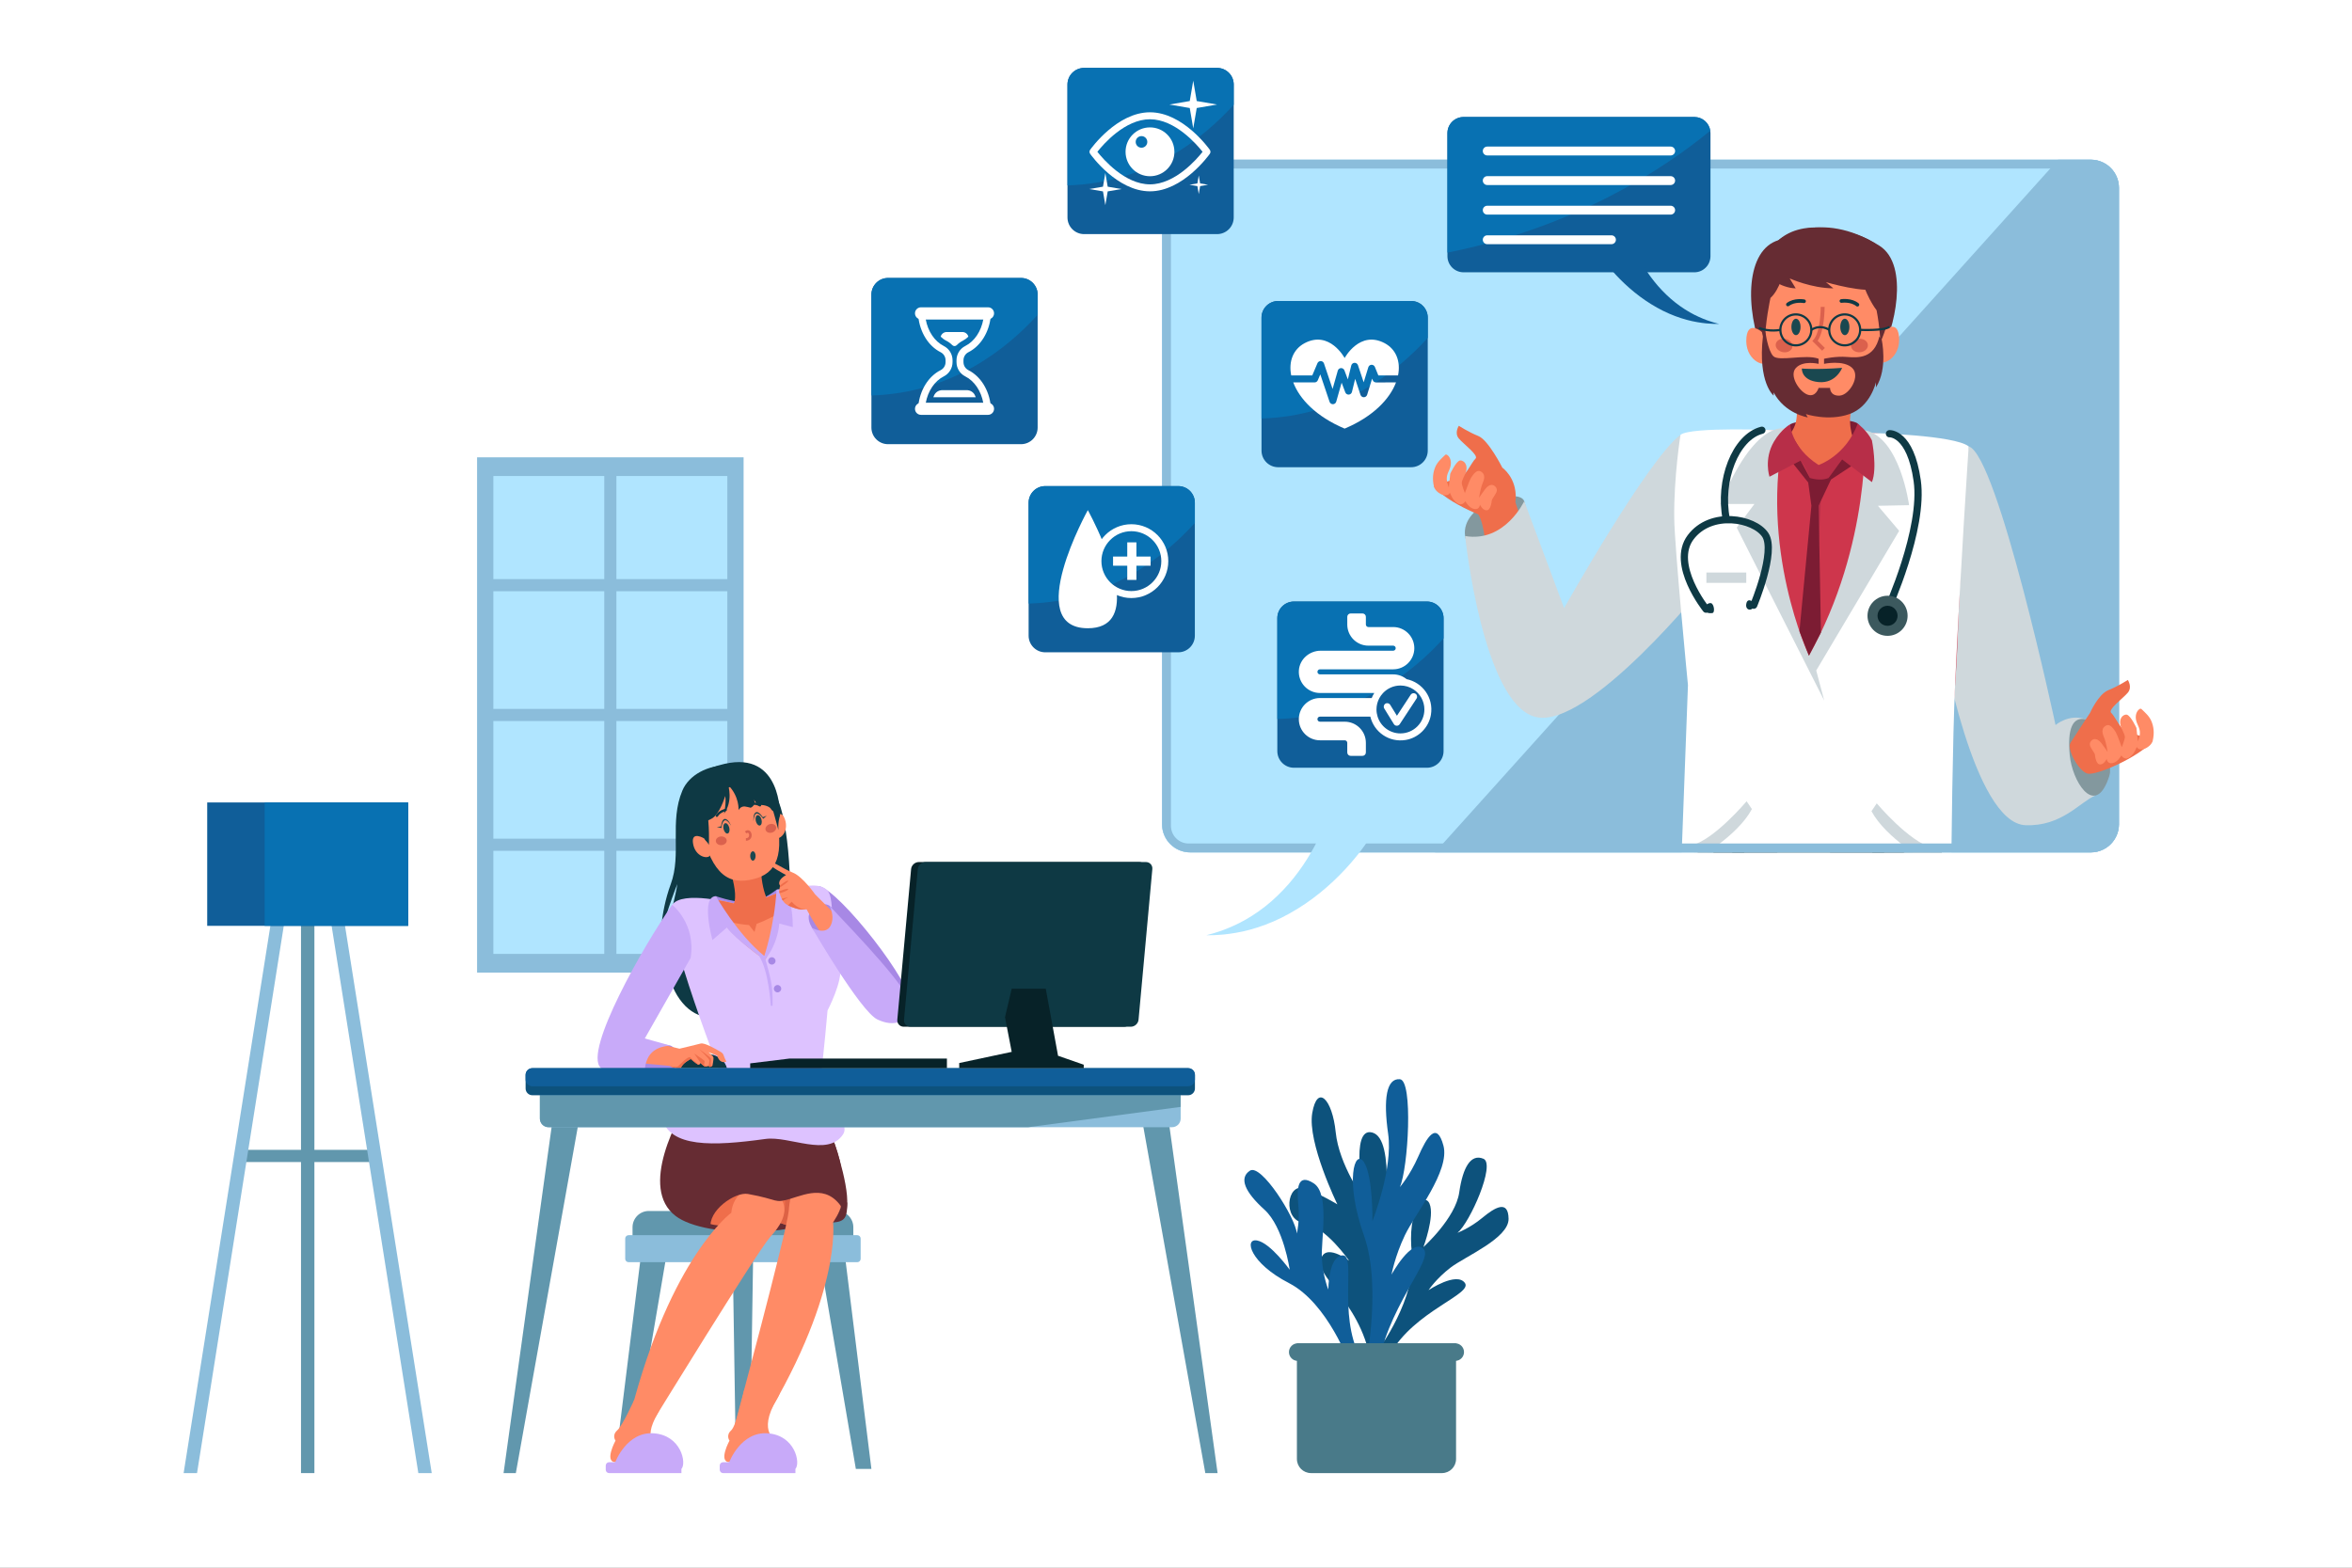 <svg xmlns="http://www.w3.org/2000/svg" xmlns:xlink="http://www.w3.org/1999/xlink" x="0px" y="0px" viewBox="0 0 750 500" style="enable-background:new 0 0 750 500;" xml:space="preserve"><rect x="0" y="0" width="750" height="500" fill="#808080" stroke="none"/><g id="BACKGROUND">	<g>		<rect y="-0.004" style="fill:#FFFFFF;" width="750" height="500"></rect>	</g></g><g id="OBJECTS">	<g>		<g>			<rect x="152.129" y="145.859" style="fill:#8BBDDB;" width="84.987" height="164.344"></rect>			<rect x="157.319" y="151.825" style="fill:#B0E5FF;" width="74.609" height="152.41"></rect>			<rect x="192.688" y="148.295" style="fill:#8BBDDB;" width="3.87" height="159.472"></rect>			<rect x="152.692" y="226.096" style="fill:#8BBDDB;" width="83.863" height="3.87"></rect>			<g>				<rect x="152.692" y="184.703" style="fill:#8BBDDB;" width="83.863" height="3.87"></rect>				<rect x="152.692" y="267.488" style="fill:#8BBDDB;" width="83.863" height="3.87"></rect>			</g>		</g>		<g>			<g>				<path style="fill:#0D527C;" d="M439.511,430.569c0,0,12.361-16.71,10.731-30.64c-1.63-13.93,3.891-19.999,5.608-16.014     c1.717,3.985-1.947,13.818-1.947,13.818s10.228-9.181,11.412-17.412c1.185-8.231,3.777-12.401,7.725-10.744     c3.948,1.657-4.3,20.36-8.27,23.613c0,0,3.908-1.461,7.896-4.768c3.988-3.307,8.295-5.908,8.387,0.296     c0.091,6.204-13.822,11.993-18.459,15.536c-4.637,3.543-7.058,7.224-7.058,7.224s8.872-5.938,11.568-2.324     c2.696,3.614-16.153,8.952-23.812,22.738L439.511,430.569z"></path>				<path style="fill:#0D527C;" d="M442.011,437.885c0,0-1.131-16.318-0.864-32.6c0.267-16.282,3.939-41.923-3.506-44.06     c-7.445-2.137-2.638,21.35-2.638,21.35s-8.013-10.941-9.081-21.488c-1.068-10.546-5.876-15.496-7.479-6.077     c-1.603,9.419,8.013,29.106,8.013,29.106s-5.342-3.316-10.684-5.091c-5.342-1.775-6.945,9.982,0,11.048     c6.945,1.066,14.423,12.025,14.423,12.025s-8.013-6.135-9.081,0c-1.068,6.135,14.356,14.15,16.527,35.784L442.011,437.885z"></path>				<path style="fill:#105E99;" d="M434.908,438.581c0,0,6.143-27.299,0-44.633c-6.143-17.334-2.938-27.718,0-23.327     c2.938,4.391,2.73,18.814,2.73,18.814s6.618-16.56,5.016-27.778c-1.603-11.218-0.534-17.807,3.739-17.45     c4.274,0.356,2.671,28.372,0,34.396c0,0,3.205-3.671,5.876-9.774c2.671-6.103,5.876-11.435,8.013-3.427     c2.137,8.008-9.081,21.842-12.286,28.547c-3.205,6.705-4.274,12.581-4.274,12.581s6.41-11.736,10.15-8.272     c3.739,3.464-12.286,18.956-14.957,40.324H434.908z"></path>				<path style="fill:#105E99;" d="M430.47,435.239c0,0-6.968-19.582-19.437-26.003c-12.469-6.421-14.424-14.39-10.159-13.591     c4.265,0.799,10.38,9.327,10.38,9.327s-1.911-13.61-8.08-19.187c-6.169-5.576-8.182-10.054-4.604-12.406     c3.578-2.351,14.495,14.931,14.979,20.04c0,0,0.968-4.058,0.45-9.213c-0.518-5.155-0.273-10.18,4.926-6.794     c5.199,3.386,2.238,18.163,2.591,23.988c0.353,5.825,2.056,9.888,2.056,9.888s0.023-10.675,4.527-10.896     c4.504-0.221-1.586,18.4,5.58,32.448L430.47,435.239z"></path>			</g>			<path style="fill:#497A89;" d="M464.303,428.432h-50.748v36.9c0,2.485,2.015,4.5,4.5,4.5h41.748c2.485,0,4.5-2.015,4.5-4.5    V428.432z"></path>			<path style="fill:#497A89;" d="M464.035,434.042h-50.213c-1.549,0-2.805-1.256-2.805-2.805l0,0c0-1.549,1.256-2.805,2.805-2.805    h50.213c1.549,0,2.805,1.256,2.805,2.805l0,0C466.84,432.786,465.584,434.042,464.035,434.042z"></path>		</g>		<g>			<g>				<polygon style="fill:#6197AD;" points="239.108,468.512 234.699,468.512 233.63,399.575 240.177,399.575     "></polygon>				<g>					<polygon style="fill:#6197AD;" points="195.938,468.508 200.897,468.508 212.657,399.575 204.49,399.575      "></polygon>					<polygon style="fill:#6197AD;" points="277.87,468.508 272.91,468.508 261.15,399.575 269.317,399.575      "></polygon>				</g>				<path style="fill:#6197AD;" d="M272.107,401.444h-70.406v-10.026c0-2.864,2.321-5.185,5.185-5.185h60.036     c2.864,0,5.185,2.321,5.185,5.185V401.444z"></path>				<path style="fill:#8BBDDB;" d="M273.369,402.567h-72.931c-0.593,0-1.074-0.481-1.074-1.074v-6.471     c0-0.593,0.481-1.074,1.074-1.074h72.931c0.593,0,1.074,0.481,1.074,1.074v6.471     C274.443,402.086,273.962,402.567,273.369,402.567z"></path>			</g>			<g>				<path style="fill:#0E3944;" d="M248.387,255.935c3.294,8.245,5.369,34.677,1.36,49.364s-22.352,26.262-32.152,14.51     c-9.8-11.752-2.349-31.514-1.623-37.837c0,0-5.447,13.624-5.477,19.231c0,0-0.116-9.703,3.4-19.231     c3.515-9.528-0.504-19.842,3.7-29.828C221.799,242.16,241.791,239.426,248.387,255.935z"></path>				<path style="fill:#A788E5;" d="M261.129,282.616c6.548,1.316,30.379,31.653,29.311,38.063     c-1.068,6.41-14.033-0.555-21.136-8.568C262.201,304.098,261.129,282.616,261.129,282.616z"></path>				<path style="fill:#A788E5;" d="M213.896,333.525c1.753,0.612,3.299,4.85,0.673,8.055c-2.626,3.205-7.879,2.626-7.879,2.626     s-10.417-1.068-8.992-6.188C199.121,332.9,211.353,332.637,213.896,333.525z"></path>				<path style="fill:#662C33;" d="M262.656,356.505c6.152,13.003,8.406,22.859,2.316,29.799     c-7.004,7.983-39.681,9.027-49.537,1.519c-11.687-8.903,0.327-31.169,5.749-39.492L262.656,356.505z"></path>				<path style="fill:#A788E5;" d="M228.304,285.825c0,0,4.734,1.744,9.445,1.983c4.711,0.238,9.881-4.054,9.881-4.054     s2.225,3.32,1.636,5.314c-0.589,1.994-18.3,5.464-20.79,3.12C225.985,289.843,228.304,285.825,228.304,285.825z"></path>				<path style="fill:#DDC2FF;" d="M261.911,342.034c0,0-13.079,10.249-30.66,4.395c0,0-20.642-52.606-16.903-57.855     c1.643-2.299,6.336-2.485,11.102-1.968c0.572,0.065,1.143,0.131,1.707,0.219c5.542,0.789,10.717,2.303,10.717,2.303     s5.404-2.723,11.385-4.69c1.637-0.537,3.314-1.027,4.936-1.378c4.799-1.066,9.075-1.005,10.284,2.011     c1.25,3.095,0.209,6.778,3.415,23.332c0.88,4.547-4.007,13.879-4.007,13.879C262.943,333.12,261.911,342.034,261.911,342.034z"></path>				<path style="fill:#FF8B66;" d="M248.677,291.062c-1.776,5.441-2.94,13.074-4.768,15.077c0,0-9.709-6.434-14.428-13.407     c-1.163-1.705-2.166-3.489-2.866-5.274c0,0,0.146-0.249,0.542-0.633c5.542,0.789,10.717,2.303,10.717,2.303     s5.404-2.723,11.385-4.69c0.076,0.075,0.129,0.143,0.184,0.221C250.086,285.621,249.649,288.107,248.677,291.062z"></path>				<path style="fill:#EF6E4B;" d="M248.677,291.062c-3.749,2.302-7.421,3.609-7.421,3.609l-0.662,2.573l-1.758-2.21     c-4.142-0.318-7.158-1.195-9.355-2.302c-1.163-1.705-2.166-3.489-2.866-5.274c0,0,0.146-0.249,0.542-0.633     c5.542,0.789,10.717,2.303,10.717,2.303s5.404-2.723,11.385-4.69c0.076,0.075,0.129,0.143,0.184,0.221     C250.086,285.621,249.649,288.107,248.677,291.062z"></path>				<path style="fill:#DDC2FF;" d="M229.635,339.539c-0.729,5.707-20.205,10.832-18.632,16.925     c2.494,9.66,16.376,9.108,33.083,6.796c7.594-1.051,19.853,5.888,24.718-1.425c2.613-3.927-5.839-9.964-6.602-17.675     C261.438,336.448,231.21,327.202,229.635,339.539z"></path>				<path style="fill:#EF6E4B;" d="M230.718,271.837c0,0,5.999,13.88,2.715,17.262c0,0,4.761,4.422,11.521-1.527     c0,0-3.807-6.896-1.543-17.371C244.926,263.186,230.718,271.837,230.718,271.837z"></path>				<path style="fill:#C8AAF9;" d="M228.304,285.825c0,0,6.775,12.092,15.415,19.079c0,0,3.21-9.487,3.911-21.15     c0,0,5.014-2.318,5.192,11.927l-4.328-1.113c0,0-0.237,6.144-4.591,11.569c0,0-9.382-6.485-12.116-10.308l-4.604,3.997     C227.184,299.824,223.312,285.845,228.304,285.825z"></path>				<g>					<path style="fill:#FF8B66;" d="M246.442,261.57c0,0,2.491-4.083,3.83-0.344c1.55,4.332-2.052,7.105-3.185,5.883      C245.953,265.887,246.442,261.57,246.442,261.57z"></path>					<path style="fill:#FF8B66;" d="M240.257,280.392c7.299-1.776,10.259-7.546,6.78-21.845c-1.794-7.376-6.648-10.988-14.823-8.999      c-8.176,1.989-10.519,7.351-8.724,14.727C227.228,279.64,232.717,282.226,240.257,280.392z"></path>					<path style="fill:#DB614D;" d="M228.266,268.276c0.05,0.765,0.867,1.334,1.823,1.271c0.956-0.063,1.691-0.734,1.64-1.499      c-0.051-0.765-0.867-1.334-1.823-1.27C228.95,266.84,228.216,267.511,228.266,268.276z"></path>					<path style="fill:#DB614D;" d="M244.142,264.722c0.229,0.731,1.156,1.092,2.071,0.805c0.915-0.287,1.471-1.112,1.241-1.843      c-0.229-0.732-1.157-1.092-2.071-0.805C244.468,263.165,243.913,263.99,244.142,264.722z"></path>					<g>						<path style="fill:#0E3944;" d="M228.492,260.552c0.162,0.046,0.34-0.022,0.427-0.174c0.752-1.305,2.544-1.695,2.561-1.698       c0.203-0.043,0.333-0.242,0.291-0.445c-0.042-0.203-0.24-0.333-0.445-0.29c-0.087,0.018-2.139,0.466-3.058,2.059       c-0.103,0.179-0.042,0.409,0.138,0.512C228.433,260.532,228.463,260.544,228.492,260.552z"></path>					</g>					<g>						<path style="fill:#0E3944;" d="M238.877,256.83c0.064,0.018,0.132,0.019,0.201,0.001c0.018-0.005,1.79-0.48,3.056,0.333       c0.175,0.113,0.407,0.062,0.519-0.113c0.111-0.174,0.061-0.406-0.114-0.519c-1.548-0.996-3.576-0.448-3.661-0.424       c-0.2,0.055-0.316,0.261-0.261,0.462C238.653,256.7,238.754,256.796,238.877,256.83z"></path>					</g>					<g>						<path style="fill:#1A4850;" d="M230.727,264.424c0.221,0.906,0.808,1.542,1.311,1.419c0.504-0.123,0.733-0.956,0.513-1.863       c-0.221-0.907-0.808-1.542-1.311-1.419C230.737,262.684,230.507,263.518,230.727,264.424z"></path>						<path style="fill:#1A4850;" d="M241.013,261.87c0.221,0.906,0.807,1.542,1.311,1.419c0.504-0.122,0.733-0.956,0.513-1.863       c-0.22-0.907-0.808-1.542-1.311-1.419C241.022,260.129,240.793,260.963,241.013,261.87z"></path>					</g>					<g>						<path style="fill:#1A4850;" d="M233.127,263.363c0,0-1.208-2.071-2.046-1.698c-0.838,0.374-1.038,2.448-1.038,2.448       l-1.463-0.371l1.337-0.146c0,0,0.19-2.159,1.056-2.374C232.207,260.917,233.127,263.363,233.127,263.363z"></path>						<path style="fill:#1A4850;" d="M240.281,261.912c0,0,0.122-2.394,1.038-2.447c0.916-0.053,2.046,1.697,2.046,1.697       l1.129-1.002l-1.255,0.485c0,0-1.16-1.83-2.028-1.623C239.975,259.317,240.281,261.912,240.281,261.912z"></path>					</g>					<path style="fill:#0E3944;" d="M226.048,269.465c0,0,0.292-6.561-0.703-11.337c0,0-0.02-4.417,7.238-7.047      c7.356-2.665,11.922,0.605,11.922,0.605s2.289,7.564,3.707,13.027c0,0-0.219-2.473,0.514-4.563c0,0,0.614-20.725-17.673-16.526      c-22.195,5.096-9.922,23.591-9.922,23.591S224.722,266.715,226.048,269.465z"></path>					<g>						<path style="fill:#DB614D;" d="M238.427,268.079c-0.175,0.049-0.364,0.077-0.566,0.083l-0.021-0.81       c0.69-0.018,0.929-0.383,1.007-0.686c0.111-0.429-0.052-0.894-0.272-1.024c-0.129-0.076-0.296-0.017-0.499,0.175l-0.556-0.589       c0.677-0.639,1.251-0.411,1.468-0.282c0.556,0.329,0.838,1.175,0.644,1.925C239.472,267.479,239.037,267.907,238.427,268.079z       "></path>					</g>					<path style="fill:#0E3944;" d="M247.937,259.253c0,0-0.31,0.011-0.812-0.043l0.021-0.203c0,0-0.887-0.235-1.346-1.068      c-0.406-0.737-2.692-1.549-3.964-1.004c-0.534-0.534-1.026-1.175-1.421-1.966c0.224,0.502,0.598,1.816-1.015,2.66      c-0.609-0.128-1.25-0.342-1.88-0.406c-1.4-0.139-2.019,1.154-2.019,1.154s0.374-4.274-3.333-8.024      c0.096,0.31,1.613,5.139-1.282,9.167c0.064-0.331,0.759-3.665,0.363-5.652c0,0-1.774,6.09-4.498,7.329      c-2.724,1.229-6.485,3.814-6.485,3.814s-1.303-13.013,10.919-16.913C243.408,244.2,248.098,250.183,247.937,259.253z"></path>					<path style="fill:#FF8B66;" d="M224.531,267.405c0,0-4.088-2.482-3.56,1.454c0.613,4.56,5.087,5.369,5.532,3.763      C226.949,271.015,224.531,267.405,224.531,267.405z"></path>					<path style="fill:#1A4850;" d="M240.948,273.003c0,0.824-0.387,1.492-0.864,1.492s-0.864-0.668-0.864-1.492      c0-0.824,0.387-1.492,0.864-1.492S240.948,272.179,240.948,273.003z"></path>				</g>				<path style="fill:#EF6E4B;" d="M267.441,387.053c-1.966,5.043-7.34,5.534-12.415,4.669c-2.414-0.417-4.765-1.143-6.645-1.816     c-2.457-0.898-4.124-1.72-4.124-1.72s-7.521,3.333-13.291,2.853c-3.868-0.321-9.851-0.716-12.885-8.729     c-3.024-8.013,10.513-23.91,26.005-13.462c0,0,9.081-5.053,15.31-2.564C265.625,368.783,271.554,376.476,267.441,387.053z"></path>				<path style="fill:#FF8B66;" d="M202.237,446.456c0,0-3.651,8.151-5.431,9.754c-1.781,1.603-0.534,3.26-0.534,3.26     s-3.65,6.712-0.089,6.89c3.561,0.178,20.121,0,20.121,0l-6.499-6.143c0,0-5.198-0.343-0.151-9.297     C214.702,441.965,202.237,446.456,202.237,446.456z"></path>				<path style="fill:#C8AAF9;" d="M196.183,466.359c0,0,3.681-9.884,12.347-9.216c8.665,0.668,10.463,9.506,8.763,11.364v1.324     h-23.068c-0.59,0-1.068-0.478-1.068-1.068v-1.335c0-0.59,0.478-1.068,1.068-1.068H196.183z"></path>				<path style="fill:#FF8B66;" d="M237.365,443.022c0,0-2.43,11.585-4.211,13.187c-1.781,1.603-0.534,3.26-0.534,3.26     s-3.65,6.712-0.089,6.89c3.561,0.178,20.121,0,20.121,0l-4.831-6.767c0,0-6.581-2.449-0.11-13.327     C252.967,437.432,237.365,443.022,237.365,443.022z"></path>				<path style="fill:#C8AAF9;" d="M232.531,466.359c0,0,3.681-9.884,12.347-9.216c8.665,0.668,10.463,9.506,8.763,11.364v1.324     h-23.068c-0.59,0-1.068-0.478-1.068-1.068v-1.335c0-0.59,0.478-1.068,1.068-1.068H232.531z"></path>				<path style="fill:#DD6245;" d="M257.793,376.967l-2.767,14.755c-2.414-0.417-4.765-1.143-6.645-1.816     c0.94-1.304,1.549-2.543,1.741-3.675c1.581-9.434-6.036-17.383-6.036-17.383C250.667,368.377,257.793,376.967,257.793,376.967z"></path>				<path style="fill:#FF8B66;" d="M239.38,378.908c4.098-1.173,9.729,1.107,10.617,5.638c0.866,4.418-3.155,8.546-4.42,10     c-4.511,5.182-37.648,59.179-37.648,59.179l-6.823-3.017c12.835-49.961,32.101-63.92,32.101-63.92     S233.432,380.611,239.38,378.908z"></path>				<path style="fill:#FF8B66;" d="M267.127,380.008c-1.963-3.784-7.487-6.31-11.39-3.843c-3.805,2.405-4.043,8.163-4.231,10.081     c-0.667,6.838-17.144,68.012-17.144,68.012l6.879,2.886c27.49-43.648,24.4-67.237,24.4-67.237S269.977,385.5,267.127,380.008z"></path>				<path style="fill:#0E3944;" d="M231.788,340.685c0,0-0.721-4.669-7.656-4.669s-7.029,4.669-7.029,4.669H231.788z"></path>				<path style="fill:#FF8B66;" d="M231.618,338.569c0,0-0.652,0.438-1.603,0c-0.962-0.438-1.325-1.902-1.325-1.902l-2.767-1.09     c0.16,0.128,1.517,1.186,1.592,1.741c0.075,0.588-0.331,2.564-0.331,2.564s-0.983,0.876-1.207,0c0,0-0.011,0-0.021,0.011     c-0.128,0.085-0.919,0.598-1.656-0.011c-0.577-0.47-0.78-0.716-0.855-0.812c-0.021-0.043-0.032-0.064-0.032-0.064     s-0.182,0.502-0.556,0.566c-0.096,0.021-0.203,0.011-0.321-0.053c-0.588-0.299-2.265-1.763-2.265-1.763     s-2.671,1.282-3.173,2.927c0,0-2.03,0.182-3.568-0.727l-9.957-0.951l6.154-6.175l6.955,1.635c0,0,5.491-1.293,6.731-1.635     c1.25-0.342,4.541,1.613,6.079,2.468C231.03,336.155,230.443,336.368,231.618,338.569z"></path>				<path style="fill:#C8AAF9;" d="M214.348,288.574c0,0,7.654,6.031,5.877,16.946l-14.606,25.687l8.275,2.317     c0,0-5.426-0.18-7.385,4.093c-1.959,4.274,0.178,6.588,0.178,6.588s-11.751-0.508-15.135-3.65     C185.944,335.348,205.442,301.204,214.348,288.574z"></path>				<path style="fill:#EF6E4B;" d="M219.951,337.127c0,0,1.912,1.763,2.906,2.447c-0.096,0.021-0.203,0.011-0.321-0.053     c-0.588-0.299-2.265-1.763-2.265-1.763s-2.671,1.282-3.173,2.927c0,0-2.03,0.182-3.568-0.727c0,0,2.105,0.652,2.821,0     C217.066,339.307,218.883,337.309,219.951,337.127z"></path>				<path style="fill:#EF6E4B;" d="M225.955,339.894c-0.128,0.085-0.919,0.598-1.656-0.011c-0.577-0.47-0.78-0.716-0.855-0.812     c-0.021-0.043-0.032-0.064-0.032-0.064l-2.03-2.991c0,0,3.024,2.04,3.248,2.329c0.224,0.299-0.31,1.09,0,1.453     C224.908,340.129,225.827,339.926,225.955,339.894z"></path>				<path style="fill:#EF6E4B;" d="M227.184,339.884c0,0-0.983,0.876-1.207,0c0,0,0.257-1.282,0.214-1.752     c-0.043-0.438-2.821-3.13-3.205-3.504c0.395,0.288,3.611,2.607,3.739,2.991C226.853,338.025,226.223,340.151,227.184,339.884z"></path>				<path style="fill:#C8AAF9;" d="M243.719,304.903c0,0,1.301,4.003,2.079,7.742c0.777,3.739,0.539,8.146,0.539,8.146h-0.539     c0,0-0.678-11.513-3.873-16.071L243.719,304.903z"></path>				<path style="fill:#A788E5;" d="M247.3,306.473c0,0.648-0.525,1.173-1.174,1.173c-0.648,0-1.173-0.525-1.173-1.173     c0-0.648,0.525-1.173,1.173-1.173C246.775,305.3,247.3,305.825,247.3,306.473z"></path>				<path style="fill:#A788E5;" d="M249.115,315.334c0,0.648-0.525,1.174-1.173,1.174c-0.648,0-1.173-0.525-1.173-1.174     c0-0.648,0.525-1.173,1.173-1.173C248.589,314.16,249.115,314.686,249.115,315.334z"></path>				<path style="fill:#A788E5;" d="M264.471,288.846c-2.129-1.528-9.291,0.799-5.52,7.105     C262.722,302.258,273.552,295.363,264.471,288.846z"></path>				<g>					<path style="fill:#FF8B66;" d="M258.061,289.808c-0.459,0.171-0.951,0.267-1.474,0.288c-1.87,0.107-3.996-0.652-5.299-1.357      c-0.246-0.128-0.449-0.256-0.63-0.374c-0.385-0.256-0.737-0.662-1.036-1.132c-0.128-0.182-0.235-0.385-0.353-0.588      c-0.299-0.588-0.534-1.207-0.673-1.741c-0.064-0.235-0.107-0.449-0.118-0.641c-0.032-0.214-0.021-0.395,0.011-0.513      c0.075-0.256,0.128-0.491,0.16-0.684c0.075-0.385,0.085-0.63,0.085-0.63s-1.346-1.421,1.923-3.365c0,0-5.705-2.874-5.705-4.135      c0.011-1.218,4.765,2.19,7.874,3.387c3.098,1.197,7.105,6.945,7.105,6.945S260.464,288.879,258.061,289.808z"></path>					<path style="fill:#EF6E4B;" d="M251.319,286.144c-0.182,0.096-1.186,0.662-1.699,1.09c-0.128-0.182-0.235-0.385-0.353-0.588      C249.973,286.464,251.137,286.176,251.319,286.144z"></path>					<path style="fill:#EF6E4B;" d="M248.648,283.067c0.075-0.385,0.085-0.63,0.085-0.63s2.115-1.806,2.564-1.528      C251.682,281.144,249.289,282.671,248.648,283.067z"></path>					<path style="fill:#EF6E4B;" d="M248.595,284.904c-0.064-0.235-0.107-0.449-0.118-0.641c0.908-0.353,2.959-1.111,2.863-0.652      C251.234,284.082,249.364,284.68,248.595,284.904z"></path>					<path style="fill:#EF6E4B;" d="M256.586,290.097c-1.87,0.107-3.996-0.652-5.299-1.357l1.175-1.154      C252.462,287.586,253.99,289.637,256.586,290.097z"></path>				</g>				<path style="fill:#FF8B66;" d="M259.93,285.268l8.547,8.547c0,0-2.048,4.123-3.828,5.712c-1.781,1.589-8.063-10.68-8.063-10.68     L259.93,285.268z"></path>				<path style="fill:#C8AAF9;" d="M264.471,288.846c0,0,1.959,3.375,0.356,6.442c-1.603,3.067-5.876,0.663-5.876,0.663     s15.407,26.624,20.838,29.206c5.431,2.582,9.616,0.712,10.595-3.828C291.363,316.788,272.84,297.767,264.471,288.846z"></path>			</g>			<g>				<polygon style="fill:#6197AD;" points="372.239,354.416 388.265,469.832 384.347,469.832 363.692,354.416     "></polygon>				<polygon style="fill:#6197AD;" points="176.596,354.416 160.57,469.832 164.487,469.832 185.143,354.416     "></polygon>				<path style="fill:#8BBDDB;" d="M376.488,356.762v-13.94H172.153v13.94c0,1.521,1.233,2.754,2.754,2.754h198.826     C375.255,359.517,376.488,358.284,376.488,356.762z"></path>				<path style="fill:#6197AD;" d="M327.908,359.517l48.58-6.484v-3.717H172.153v7.447c0,1.521,1.233,2.754,2.754,2.754H327.908z"></path>				<path style="fill:#0D527C;" d="M378.882,349.32H169.76c-1.192,0-2.158-0.966-2.158-2.158v-4.319     c0-1.192,0.966-2.158,2.158-2.158h209.122c1.192,0,2.158,0.966,2.158,2.158v4.319C381.04,348.354,380.074,349.32,378.882,349.32     z"></path>				<path style="fill:#105E99;" d="M378.882,346.46H169.76c-1.192,0-2.158-0.966-2.158-2.158v-1.459     c0-1.192,0.966-2.158,2.158-2.158h209.122c1.192,0,2.158,0.966,2.158,2.158v1.459C381.04,345.494,380.074,346.46,378.882,346.46     z"></path>			</g>		</g>		<g>			<path style="fill:#072228;" d="M358.445,327.469h-70.247c-1.254,0-2.178-1.008-2.064-2.251l4.396-48.027    c0.114-1.243,1.222-2.251,2.476-2.251h70.247c1.254,0,2.178,1.008,2.064,2.251l-4.396,48.027    C360.807,326.461,359.698,327.469,358.445,327.469z"></path>			<path style="fill:#0E3944;" d="M360.583,327.469h-70.247c-1.254,0-2.178-1.008-2.064-2.251l4.396-48.027    c0.114-1.243,1.223-2.251,2.476-2.251h70.247c1.254,0,2.178,1.008,2.064,2.251l-4.396,48.027    C362.945,326.461,361.837,327.469,360.583,327.469z"></path>			<polygon style="fill:#072228;" points="320.472,324.442 322.609,315.334 333.471,315.334 337.388,336.728 345.579,339.577     345.579,340.685 305.871,340.685 305.871,339.043 322.609,335.482    "></polygon>		</g>		<polygon style="fill:#072228;" points="301.953,340.685 301.953,337.619 251.739,337.619 239.221,339.152 239.221,340.685   "></polygon>		<g>			<rect x="95.981" y="267.399" style="fill:#6197AD;" width="4.274" height="202.433"></rect>			<rect x="76.736" y="366.732" style="fill:#6197AD;" width="42.762" height="3.889"></rect>			<g>				<polygon style="fill:#8BBDDB;" points="94.909,267.399 90.635,267.399 58.564,469.832 62.837,469.832     "></polygon>				<polygon style="fill:#8BBDDB;" points="101.326,267.399 105.6,267.399 137.671,469.832 133.398,469.832     "></polygon>			</g>			<rect x="66.075" y="255.935" style="fill:#105E99;" width="64.084" height="39.353"></rect>			<rect x="84.397" y="255.935" style="fill:#0871B2;" width="45.763" height="39.353"></rect>		</g>		<g>			<g>				<defs>					<path id="SVGID_1_" d="M666.704,271.858H379.532c-4.957,0-8.975-4.018-8.975-8.975V59.913c0-4.957,4.018-8.975,8.975-8.975      h287.173c4.956,0,8.975,4.018,8.975,8.975v202.97C675.679,267.84,671.661,271.858,666.704,271.858z"></path>				</defs>				<use xlink:href="#SVGID_1_" style="overflow:visible;fill:#8BBDDB;"></use>				<clipPath id="SVGID_00000005987750704312034800000018264686879335270278_">					<use xlink:href="#SVGID_1_" style="overflow:visible;"></use>				</clipPath>									<rect x="326.575" y="23.658" style="clip-path:url(#SVGID_00000005987750704312034800000018264686879335270278_);fill:#B0E5FF;" width="349.104" height="259.965"></rect>				<polygon style="clip-path:url(#SVGID_00000005987750704312034800000018264686879335270278_);fill:#8BBDDB;" points="     676.585,28.401 429.425,303.18 721.292,303.18 721.292,28.401     "></polygon>				<g style="clip-path:url(#SVGID_00000005987750704312034800000018264686879335270278_);">					<path style="fill:#83989E;" d="M486.04,159.847c-1.629-4.48-20.293,0.845-18.856,11.116      C468.622,181.234,489.756,170.067,486.04,159.847z"></path>					<path style="fill:#EF6E4B;" d="M481.556,152.869c0,0,1.125,8.43,5.485,16.884l-13.05,6.918c0,0-0.518-9.545-2.617-12.634      C469.274,160.948,481.556,152.869,481.556,152.869z"></path>					<path style="fill:#CFD8DC;" d="M535.876,138.673c-10.471,7.832-37.111,55.283-37.111,55.283l-12.726-34.109      c0,0-6.165,13.27-18.856,11.116c0,0,5.615,53.369,22.405,57.683c16.791,4.314,54.539-42.755,54.539-42.755L535.876,138.673z"></path>					<polygon style="fill:#83989E;" points="598.823,336.513 550.579,336.513 575.15,282.108      "></polygon>					<path style="fill:#CFD8DC;" d="M627.772,142.376c9.246,2.682,27.695,88.863,27.695,88.863s4.327-3.741,9.648-1.814      l3.001,24.299c-4.912,2.133-10.714,9.891-22.196,9.472c-16.657-0.608-26.67-58.471-26.67-58.471L627.772,142.376z"></path>					<path style="fill:#83989E;" d="M665.114,229.425c-4.251-0.961-5.901,3.104-5.13,11.361c0.772,8.257,7.48,19.094,11.867,8.773      C676.354,238.963,670.291,230.596,665.114,229.425z"></path>					<g>						<path style="fill:#072228;" d="M479.004,528.752c0,1.685,0.172,2.871,0.172,2.871h48.695c0-0.963-0.017-1.925-0.069-2.871       c-0.55-12.736-4.572-23.789-4.572-23.789l-12.169-5.225c-1.048,6.274-3.747,10.279-7.133,12.891       c-0.894,0.705-1.822,1.289-2.784,1.787c-0.447,0.241-0.894,0.464-1.358,0.67c-1.014,0.464-2.063,0.842-3.111,1.152       c-4.297,1.306-8.646,1.581-11.688,2.045C479.794,519.092,479.004,525.091,479.004,528.752z"></path>						<path style="fill:#0E3944;" d="M497.688,517.157c0,0,4.993,0.258,4.689,1.677c-0.303,1.419-4.303,3.87-8.818,4.257       c-4.515,0.387-9.805-2.967-9.805-2.967s0.387-0.387,5.547-1.161C494.463,518.189,497.688,517.157,497.688,517.157z"></path>					</g>					<g>						<path style="fill:#072228;" d="M569.137,521.017c3.494-1.835,4.587-7.867,4.909-12.374h21.305       c3.354,8.533,5.357,13.453,3.986,20.109c-0.206,0.98-0.498,1.925-0.911,2.871h-32.435c0,0-0.43-1.22-0.55-2.871       C565.218,526.276,565.665,522.839,569.137,521.017z"></path>						<path style="fill:#0E3944;" d="M591.932,520.772c0,0-6.471-2.973-13.546-2.389c-7.075,0.584-10.81,4.257-10.515,4.644       c2.356,3.084,10.708-1.548,16.514,0.968C590.19,526.511,591.932,520.772,591.932,520.772z"></path>					</g>					<path style="fill:#0E3944;" d="M618.573,275.517c-3.227,97.2-15.482,179.069-16.643,213.516      c-0.595,17.645-2.593,29.547-2.593,29.547s-16.81-13.588-26.332-3.492l0.321-15.349l1.755-9.26l4.232-171.817l-7.51-0.481      l-35.928,171.885c0,0-7.937,22.728-8.006,30.707l-25.493-8.143l6.743-18.392l-0.704-5.199l3.398-13.423      c0,0,31.254-183.183,29.231-201.664c0,0-0.138-3.079,1.668-3.853c14.683-6.293,62.316-3.672,75.345-1.433      C620.395,269.067,618.573,275.517,618.573,275.517z"></path>					<path style="fill:#072228;" d="M618.058,262.229v6.437c0,0-17.698,6.851-42.909,6.851s-32.436-5.419-32.436-5.419l-0.039-6.064      L618.058,262.229z"></path>					<path style="fill:#0E3944;" d="M596.77,263.712c0,0,0.581,7.16,0,11.805h3.677c0,0,0.968-5.806,0-11.805H596.77z"></path>					<path style="fill:#0E3944;" d="M556.153,275.643c0,0-0.091-7.183,0.806-11.777l-3.669-0.251c0,0-1.361,5.726-0.805,11.777      L556.153,275.643z"></path>					<path style="fill:#FFFFFF;" d="M583.557,266.332v8.985c0,0.501-0.406,0.907-0.908,0.907h-15c-0.501,0-0.907-0.406-0.907-0.907      v-8.838c0-0.498,0.401-0.903,0.899-0.907l15-0.146C583.145,265.419,583.557,265.827,583.557,266.332z"></path>					<path style="fill:#CE364C;" d="M625.67,141.569c-5.677-1.386-24.436-3.833-45.504-4.158c-21.068-0.325-36.033-0.48-44.29,1.662      c0,0,3.702,87.792,6.798,124.961c0,0,36.296,5.921,75.384-1.806c0,0,4.617-23.224,6.062-55.591      C626.185,160.422,625.67,141.569,625.67,141.569z"></path>					<path style="fill:#7C1C33;" d="M570.848,135.32c3.224-1.845,19.456-2.138,21.544-0.209c2.088,1.93-1.276,8.039-1.276,8.039      l-11.207,7.612l-9.579-8.484L570.848,135.32z"></path>					<path style="fill:#EF6E4B;" d="M572.244,126.225c0,0,2.394,7.913-1.396,11.996l9.062,14.219c0,0,7.123-9.05,11.207-11.992      c0,0-2.664-6.729,0-11.097L572.244,126.225z"></path>					<g>						<path style="fill:#662C33;" d="M567.148,76.587c-10.306,3.089-11.03,21.087-4.762,36.955       c6.268,15.869,33.976,3.979,37.635-1.687c3.659-5.666,9.25-27.299-0.791-33.534C579.909,66.323,567.148,76.587,567.148,76.587       z"></path>						<path style="fill:#FF8B66;" d="M599.633,106.316c0,0,5.259-5.248,5.906,0.887c0.75,7.107-5.705,9.97-6.967,7.709       C597.31,112.652,599.633,106.316,599.633,106.316z"></path>						<path style="fill:#FF8B66;" d="M562.808,106.686c0,0-5.258-5.248-5.906,0.887c-0.749,7.107,5.706,9.97,6.967,7.71       C565.131,113.022,562.808,106.686,562.808,106.686z"></path>						<path style="fill:#FF8B66;" d="M562.385,101.583c0,15.528,2.942,23.609,8.143,27.433c3.019,2.245,6.812,3.05,11.24,3.05       c4.505,0,8.252-1.13,11.147-3.855c4.629-4.304,7.106-12.602,7.106-26.628c0-11.797-5.991-19.027-19.058-19.027       C567.897,82.556,562.385,89.786,562.385,101.583z"></path>						<path style="fill:#DB614D;" d="M566.25,109.732c-0.205,1.173,0.819,2.331,2.285,2.587c1.466,0.256,2.822-0.488,3.026-1.66       c0.205-1.173-0.819-2.331-2.285-2.587C567.81,107.817,566.455,108.56,566.25,109.732z"></path>						<path style="fill:#DB614D;" d="M590.25,110.371c0.077,1.188,1.345,2.073,2.83,1.975c1.485-0.097,2.627-1.138,2.55-2.326       c-0.078-1.188-1.345-2.073-2.83-1.975C591.314,108.142,590.173,109.183,590.25,110.371z"></path>						<g>							<path style="fill:#0E3944;" d="M570.033,97.685c0.153,0.024,0.312-0.013,0.444-0.114c1.858-1.427,4.645-0.922,4.687-0.916        c0.311,0.051,0.621-0.149,0.68-0.466c0.061-0.317-0.148-0.621-0.465-0.681c-0.122-0.027-3.345-0.604-5.611,1.138        c-0.255,0.197-0.303,0.562-0.108,0.818C569.754,97.588,569.89,97.663,570.033,97.685z"></path>						</g>						<g>							<path style="fill:#0E3944;" d="M592.365,97.767c0.143-0.018,0.28-0.088,0.378-0.209c0.204-0.25,0.168-0.617-0.08-0.821        c-2.211-1.811-5.447-1.331-5.574-1.309c-0.318,0.05-0.535,0.347-0.486,0.665c0.049,0.319,0.36,0.53,0.665,0.487        c0.021-0.007,2.86-0.413,4.653,1.059C592.053,97.744,592.212,97.786,592.365,97.767z"></path>						</g>						<path style="fill:#1A4850;" d="M571.239,104.271c0,1.449,0.653,2.624,1.458,2.624c0.805,0,1.458-1.175,1.458-2.624       c0-1.449-0.653-2.624-1.458-2.624C571.892,101.648,571.239,102.822,571.239,104.271z"></path>						<path style="fill:#1A4850;" d="M586.821,104.271c0,1.449,0.652,2.624,1.457,2.624c0.805,0,1.458-1.175,1.458-2.624       c0-1.449-0.653-2.624-1.458-2.624C587.474,101.648,586.821,102.823,586.821,104.271z"></path>						<path style="fill:#662C33;" d="M593.299,86.602c0,0-6.566,0.987-24.393-0.293c0,0-1.337,6.047-4.344,8.723       c0,0-1.887,8.515-1.714,14.784c0,0-11.34-34.103,20.035-33.212c31.893,0.906,16.745,32.544,16.745,32.544       s-0.189-4.829-1.23-10.186C598.397,98.962,594.168,93.517,593.299,86.602z"></path>						<g>							<path style="fill:#DB614D;" d="M581.037,111.855l0.873-0.88l-2.308-2.293c2.238-3.164,2.226-10.487,2.224-10.813l-1.24,0.007        c0,0.079,0.012,7.957-2.272,10.433l-0.406,0.439L581.037,111.855z"></path>						</g>						<path style="fill:#1A4850;" d="M574.572,117.541c0,0,4.499,0.407,12.841-0.217c0,0-1.918,5.054-7.504,4.538       C574.323,121.346,574.572,117.541,574.572,117.541z"></path>						<path style="fill:#662C33;" d="M602.123,83.664c0,0,0.177-8.158-18.905-10.814c-16.306-2.269-20.297,8.829-20.832,12.051       s5.806,7.037,10.222,7.059l-1.909-3.15c0,0,6.925,3.128,13.918,3.15l-2.366-1.973c0,0,12.728,3.809,17.236,1.973       C603.993,90.124,602.123,83.664,602.123,83.664z"></path>						<path style="fill:#662C33;" d="M581.645,116.041v-1.616c0,0,3.661-0.871,7.289-0.58c3.628,0.29,8.687,0.572,10.366-6.534       l0.721,0.946c0,0,2.069,9.216-1.825,15.31v-1.668c0,0-1.707,7.781-8.46,10.166s-13.883,0-13.883,0l0.6,1.06       c0,0-7.256-1.142-10.883-7.962v1.016c0,0-5.086-4.071-3.414-18.868l0.803-1.436c0,0,0.724,5.793,2.466,7.68       c1.741,1.886,10.393-0.726,14.484,0.871v1.616c0,0-4.876-1.187-7.213,1.283c-2.337,2.47,1.146,7.694,3.758,8.565       c2.612,0.871,3.455-2.177,3.455-2.177h3.655c0,0-0.084,2.612,3.032,2.467c3.117-0.145,6.797-6.246,4.005-8.855       C587.811,114.715,581.645,116.041,581.645,116.041z"></path>						<circle style="fill:none;stroke:#0E3944;stroke-width:0.692;stroke-miterlimit:10;" cx="588.235" cy="105.211" r="4.934"></circle>						<circle style="fill:none;stroke:#0E3944;stroke-width:0.692;stroke-miterlimit:10;" cx="572.657" cy="105.211" r="4.934"></circle>						<path style="fill:none;stroke:#0E3944;stroke-width:0.692;stroke-miterlimit:10;" d="M593.169,105.211       c0,0,7.603,0.353,9.338-0.985"></path>						<path style="fill:none;stroke:#0E3944;stroke-width:0.692;stroke-miterlimit:10;" d="M583.302,105.211       c0,0-2.688-1.959-5.711,0"></path>						<path style="fill:none;stroke:#0E3944;stroke-width:0.692;stroke-miterlimit:10;" d="M567.723,105.211       c0,0-3.486,0.73-6.846-0.615"></path>					</g>					<path style="fill:#FFFFFF;" d="M533.868,335.699c0,0,16.594,4.593,35.536,6.547l9.267-46.324l8.277,46.913      c10.66,0.093,22.474-0.588,34.942-2.595c0,0-0.008-87.093,1.54-121.725c1.548-34.632,4.341-76.139,4.341-76.139      c-4.494-3.607-30.865-4.274-30.865-4.274c-4.3,50.09-19.751,75.284-19.751,75.284s-18.714-35.505-10.471-76.164      c0,0-27.407-1.192-30.809,1.451c0,0-2.154,13.348-2,26.616c0.108,9.32,4.378,53.22,4.378,53.22L533.868,335.699z"></path>					<path style="fill:#CFD8DC;" d="M569.181,136.697c0,0-9.57-3.056-20.601,24.037h10.876l-5.651,7.547l27.898,55.153l-2.547-9.593      l26.444-44.533l-6.776-7.994l9.941-0.193c0,0-2.885-21.673-14.118-23.899c0,0,2.12,36.228-17.813,71.892      C576.833,209.113,560.642,174.659,569.181,136.697z"></path>					<path style="fill:#B72E48;" d="M570.848,135.32c0,0,0.192,7.315,9.062,12.991c0,0,8.647-2.848,12.482-13.2      c0,0,3.096,2.363,4.516,5.33c0,0,1.806,8.939,0,13.326l-9.494-7.262l-6.593,9.019l-2.148,43.251l-0.763-44.142      c0,0-1.479-4.903-3.754-7.741l-9.91,5.155c0,0-1.859-5.634,1.441-11.219C568.039,136.847,570.848,135.32,570.848,135.32z"></path>					<rect x="544.129" y="182.601" style="fill:#CFD8DC;" width="12.714" height="3.29"></rect>					<path style="fill:#CFD8DC;" d="M556.959,255.558c0,0-10.508,12.468-17.668,14.072l1.755,4.322c0,0,12.952-7.219,17.597-15.903      L556.959,255.558z"></path>					<path style="fill:#CFD8DC;" d="M598.453,256.227c0,0,10.508,12.468,17.668,14.072l-1.755,4.322c0,0-12.952-7.219-17.597-15.903      L598.453,256.227z"></path>					<g>						<path style="fill:#EF6E4B;" d="M457.252,155.176c4.029,5.064,18.027,11.257,20.833,10.483       c2.806-0.774,5.147-4.319,5.242-6.723c0.263-6.635-4.264-9.78-4.264-9.78s-4.428-8.784-7.622-10.074       c-3.194-1.29-6.25-3.282-6.25-3.282s-1.508,2.25,0,4.056c1.508,1.806,6.507,5.419,5.297,6.451       c-1.209,1.032-3.324,6.193-5.75,6.451C462.313,153.015,457.252,155.176,457.252,155.176z"></path>						<path style="fill:#FF8B66;" d="M466.129,154.044c0.001,0.725,0.993,3.227,0.993,3.227s1.521-4.197,1.91-4.806       c1.293-2.025,2.248-2.799,3.448-1.913c0.725,0.535,1.206,1.489,0.345,3.451c-0.759,1.73-1.193,4.756-1.193,4.756       s1.424-2.082,2-2.813c0.697-0.885,1.501-1.415,2.326-1.265c0.528,0.096,1.775,0.907,1.21,2.317       c-0.27,0.674-1.436,2.213-1.468,2.588c-0.076,0.696-0.386,3.186-1.677,3.168c-1.285,0.009-2.108-1.805-2.108-1.805       s-0.062,1.669-1.78,1.391c-1.744-0.284-2.878-2.483-2.878-2.483s-0.94,1.756-2.595,0.625       c-1.629-1.123-2.305-3.335-2.305-3.335s-0.463,1.211-2.266,0.683c-1.126-0.347-2.538-1.392-2.837-2.655       c-0.575-2.426-0.307-4.503,0.424-6.231c0.691-1.633,1.979-2.717,3.17-3.868c0.612-0.591,2.752,1.526,1.341,4.675       c-0.75,1.675-1.365,2.824-0.191,5.697l0.445-4.331c0,0,1.741-3.802,3.024-4.229c0.579-0.192,2.521,0.419,2.124,3.104       C467.409,151.214,466.127,152.985,466.129,154.044z"></path>					</g>					<path style="fill:#7C1C33;" d="M574.155,146.892l2.977,5.548c0,0,3.422,1.156,5.943,0l4.338-5.934l2.877,2.201l-6.436,4.248      l-3.945,8.343l0.752,40.417l-3.828,7.401l-3.032-7.779l3.813-40.039l-1.016-7.401l-4.666-5.848L574.155,146.892z"></path>					<g>													<path style="fill:none;stroke:#0E3944;stroke-width:2.307;stroke-linecap:round;stroke-linejoin:round;stroke-miterlimit:10;" d="       M561.82,137.222c-8.438,2.163-13.795,16.093-11.334,28.427"></path>													<path style="fill:none;stroke:#0E3944;stroke-width:2.307;stroke-linecap:round;stroke-linejoin:round;stroke-miterlimit:10;" d="       M544.033,194.287c0,0-11.415-14.246-4.944-22.9c6.471-8.654,20.278-6.082,23.805-0.806c3.527,5.276-3.676,22.439-3.676,22.439       "></path>						<path style="fill:#0E3944;" d="M543.471,193.542c0,0,1.059-1.337,2.075-1.192c1.016,0.145,1.451,3.12,0.435,3.192       C544.965,195.614,543.79,195.75,543.471,193.542z"></path>						<path style="fill:#0E3944;" d="M559.494,192.338c0,0-2.239-2.166-2.652,0.301       C556.429,195.106,559.513,195.084,559.494,192.338z"></path>					</g>					<g>													<path style="fill:none;stroke:#0E3944;stroke-width:2.307;stroke-linecap:round;stroke-linejoin:round;stroke-miterlimit:10;" d="       M602.508,138.333c0,0,6.669-0.472,8.846,14.982c2.177,15.454-9.456,40.972-9.456,40.972"></path>						<circle style="fill:#3C595E;" cx="601.898" cy="196.4" r="6.395"></circle>						<path style="fill:#072228;" d="M605.095,196.4c0,1.766-1.432,3.197-3.197,3.197c-1.766,0-3.197-1.432-3.197-3.197       c0-1.766,1.432-3.197,3.197-3.197C603.663,193.203,605.095,194.634,605.095,196.4z"></path>					</g>				</g>				<path style="clip-path:url(#SVGID_00000005987750704312034800000018264686879335270278_);fill:#8BBDDB;" d="M667.212,53.769     c3.108,0,5.636,2.528,5.636,5.636v203.986c0,3.108-2.529,5.636-5.636,5.636H379.023c-3.108,0-5.636-2.528-5.636-5.636V59.405     c0-3.108,2.528-5.636,5.636-5.636H667.212 M667.212,50.939H379.023c-4.676,0-8.467,3.791-8.467,8.467v203.986     c0,4.676,3.791,8.467,8.467,8.467h288.189c4.676,0,8.467-3.791,8.467-8.467V59.405     C675.679,54.729,671.888,50.939,667.212,50.939L667.212,50.939z"></path>			</g>			<path style="fill:#B0E5FF;" d="M436.775,267.213c0,0-0.037,0.06-0.108,0.178c-0.043,0.073-0.097,0.164-0.161,0.272    c-0.055,0.086-0.118,0.186-0.19,0.299c-0.287,0.449-0.697,1.06-1.229,1.806c-1.064,1.493-2.614,3.525-4.617,5.799    c-1.993,2.281-4.453,4.797-7.265,7.267c-1.404,1.237-2.903,2.455-4.47,3.625c-1.571,1.166-3.197,2.299-4.885,3.33    c-1.672,1.05-3.409,1.991-5.128,2.865c-0.874,0.406-1.741,0.81-2.598,1.208c-0.877,0.356-1.726,0.726-2.58,1.047    c-0.863,0.303-1.697,0.62-2.529,0.886c-0.835,0.249-1.651,0.492-2.447,0.729c-0.802,0.196-1.582,0.387-2.336,0.572    c-0.756,0.167-1.496,0.29-2.196,0.426c-1.403,0.263-2.707,0.396-3.845,0.532c-1.153,0.077-2.142,0.178-2.963,0.197    c-1.634,0.025-2.568,0.039-2.568,0.039s0.896-0.247,2.463-0.679c0.778-0.22,1.703-0.565,2.762-0.915    c1.044-0.41,2.223-0.845,3.459-1.427c0.617-0.296,1.263-0.582,1.915-0.914c0.642-0.346,1.306-0.704,1.989-1.072    c0.66-0.399,1.338-0.809,2.031-1.228c0.682-0.431,1.356-0.912,2.046-1.374c0.682-0.481,1.35-1.007,2.034-1.514    c0.658-0.543,1.323-1.092,1.994-1.646c1.3-1.156,2.583-2.351,3.784-3.628c4.855-5.058,8.573-10.978,10.847-15.557    c1.152-2.286,1.961-4.234,2.465-5.568c0.252-0.667,0.429-1.183,0.531-1.509c0.025-0.081,0.047-0.152,0.066-0.213    c0.008-0.041,0.015-0.075,0.02-0.102c0.005-0.039,0.044-0.144,0.037-0.129L436.775,267.213z"></path>			<g>				<path style="fill:#105E99;" d="M545.432,42.461v39.235c0,2.84-2.302,5.151-5.141,5.151h-73.584     c-2.849,0-5.151-2.311-5.151-5.151V42.461c0-2.84,2.302-5.141,5.151-5.141h73.584c2.576,0,4.717,1.896,5.075,4.377     C545.413,41.942,545.432,42.197,545.432,42.461z"></path>				<path style="fill:#0871B2;" d="M545.366,41.697c-14.868,12.217-43.019,30.792-83.811,38.868V42.461     c0-2.84,2.302-5.141,5.151-5.141h73.584C542.866,37.319,545.007,39.215,545.366,41.697z"></path>				<path style="fill:#105E99;" d="M509.477,80.239c0,0,0.027,0.045,0.081,0.132c0.032,0.054,0.072,0.122,0.12,0.202     c0.041,0.064,0.088,0.138,0.141,0.222c0.213,0.333,0.518,0.787,0.913,1.341c0.79,1.109,1.941,2.617,3.429,4.306     c1.48,1.694,3.307,3.562,5.395,5.396c1.042,0.918,2.155,1.823,3.319,2.692c1.167,0.866,2.374,1.707,3.628,2.473     c1.242,0.78,2.532,1.478,3.808,2.128c0.649,0.302,1.293,0.601,1.929,0.897c0.651,0.265,1.282,0.539,1.916,0.778     c0.641,0.225,1.26,0.461,1.878,0.658c0.62,0.185,1.226,0.365,1.817,0.542c0.595,0.146,1.175,0.288,1.735,0.425     c0.562,0.124,1.111,0.215,1.631,0.316c1.042,0.195,2.01,0.294,2.855,0.395c0.856,0.057,1.59,0.132,2.2,0.146     c1.214,0.018,1.907,0.029,1.907,0.029s-0.665-0.183-1.829-0.504c-0.577-0.164-1.265-0.42-2.051-0.68     c-0.776-0.304-1.651-0.628-2.569-1.06c-0.458-0.22-0.938-0.432-1.422-0.679c-0.477-0.257-0.97-0.523-1.477-0.796     c-0.49-0.297-0.994-0.601-1.508-0.912c-0.507-0.32-1.007-0.678-1.52-1.021c-0.506-0.357-1.003-0.748-1.51-1.124     c-0.488-0.403-0.983-0.811-1.481-1.222c-0.966-0.858-1.919-1.746-2.81-2.694c-3.606-3.756-6.366-8.153-8.055-11.552     c-0.856-1.697-1.456-3.144-1.831-4.135c-0.187-0.495-0.319-0.879-0.394-1.121c-0.018-0.06-0.035-0.113-0.049-0.158     c-0.006-0.03-0.011-0.055-0.015-0.076c-0.003-0.029-0.033-0.107-0.028-0.096L509.477,80.239z"></path>				<g>					<path style="fill:#FFFFFF;" d="M532.738,49.578h-58.49c-0.781,0-1.415-0.633-1.415-1.415s0.634-1.415,1.415-1.415h58.49      c0.781,0,1.415,0.633,1.415,1.415S533.519,49.578,532.738,49.578z"></path>				</g>				<g>					<path style="fill:#FFFFFF;" d="M532.738,59.012h-58.49c-0.781,0-1.415-0.633-1.415-1.415s0.634-1.415,1.415-1.415h58.49      c0.781,0,1.415,0.633,1.415,1.415S533.519,59.012,532.738,59.012z"></path>				</g>				<g>					<path style="fill:#FFFFFF;" d="M532.738,68.446h-58.49c-0.781,0-1.415-0.633-1.415-1.415s0.634-1.415,1.415-1.415h58.49      c0.781,0,1.415,0.633,1.415,1.415S533.519,68.446,532.738,68.446z"></path>				</g>				<g>					<path style="fill:#FFFFFF;" d="M513.859,77.88h-39.611c-0.781,0-1.415-0.633-1.415-1.415s0.634-1.415,1.415-1.415h39.611      c0.781,0,1.415,0.633,1.415,1.415S514.641,77.88,513.859,77.88z"></path>				</g>			</g>			<g>				<path style="fill:#EF6E4B;" d="M686.459,236.238c-4.029,5.064-18.027,11.257-20.833,10.483     c-2.806-0.774-6.676-7.807-5.386-9.838c1.29-2.031,6.23-9.514,6.23-9.514s2.606-5.935,5.8-7.225     c3.194-1.29,6.25-3.282,6.25-3.282s1.508,2.25,0,4.056c-1.508,1.806-6.507,5.419-5.297,6.451     c1.209,1.032,3.324,6.193,5.75,6.451C681.398,234.077,686.459,236.238,686.459,236.238z"></path>				<path style="fill:#FF8B66;" d="M677.582,235.106c-0.001,0.725-0.993,3.227-0.993,3.227s-1.521-4.197-1.91-4.806     c-1.293-2.025-2.248-2.799-3.448-1.913c-0.725,0.536-1.207,1.489-0.345,3.451c0.759,1.73,1.193,4.756,1.193,4.756     s-1.424-2.082-2-2.813c-0.697-0.885-1.501-1.415-2.326-1.265c-0.528,0.096-1.775,0.907-1.21,2.317     c0.27,0.674,1.436,2.213,1.468,2.588c0.076,0.696,0.386,3.186,1.677,3.168c1.285,0.009,2.108-1.805,2.108-1.805     s0.062,1.669,1.78,1.391c1.744-0.284,2.878-2.483,2.878-2.483s0.94,1.756,2.595,0.625c1.629-1.123,2.305-3.335,2.305-3.335     s0.463,1.212,2.266,0.683c1.126-0.347,2.538-1.392,2.837-2.655c0.575-2.426,0.307-4.503-0.424-6.231     c-0.691-1.633-1.979-2.717-3.17-3.868c-0.612-0.591-2.752,1.526-1.341,4.675c0.75,1.675,1.365,2.824,0.191,5.697l-0.445-4.331     c0,0-1.741-3.802-3.024-4.229c-0.579-0.192-2.521,0.419-2.124,3.104C676.302,232.276,677.584,234.047,677.582,235.106z"></path>			</g>			<g>				<path style="fill:#105E99;" d="M393.404,26.961v42.405c0,2.925-2.368,5.302-5.302,5.302h-42.405     c-2.924,0-5.302-2.377-5.302-5.302V26.961c0-2.934,2.377-5.302,5.302-5.302h42.405     C391.037,21.659,393.404,24.027,393.404,26.961z"></path>				<path style="fill:#0871B2;" d="M393.404,26.961v6.453c-9.689,10.707-27.339,24.981-53.009,25.717v-32.17     c0-2.934,2.377-5.302,5.302-5.302h42.405C391.037,21.659,393.404,24.027,393.404,26.961z"></path>				<g>					<g>						<path style="fill:#FFFFFF;" d="M366.703,61.021c-10.49,0-18.732-11.472-19.078-11.961c-0.273-0.385-0.273-0.9,0-1.285       c0.346-0.488,8.588-11.96,19.078-11.96c10.489,0,18.731,11.472,19.078,11.96c0.272,0.385,0.272,0.9,0,1.285       C385.434,49.549,377.191,61.021,366.703,61.021z M349.929,48.417c1.857,2.356,8.77,10.379,16.773,10.379       c8.016,0,14.918-8.02,16.773-10.378c-1.858-2.356-8.771-10.379-16.773-10.379C358.685,38.039,351.784,46.059,349.929,48.417z"></path>					</g>					<g>						<polygon style="fill:#FFFFFF;" points="382.69,58.493 382.256,55.961 381.822,58.493 379.289,58.927 381.822,59.361        382.256,61.893 382.69,59.361 385.222,58.927       "></polygon>					</g>					<g>						<polygon style="fill:#FFFFFF;" points="381.611,32.226 380.499,25.736 379.387,32.226 372.897,33.338 379.387,34.45        380.499,40.939 381.611,34.45 388.1,33.338       "></polygon>					</g>					<g>						<polygon style="fill:#FFFFFF;" points="353.22,59.54 352.468,55.153 351.717,59.54 347.329,60.292 351.717,61.043        352.468,65.431 353.22,61.043 357.608,60.292       "></polygon>					</g>					<path style="fill:#FFFFFF;" d="M366.702,40.631c-4.301,0-7.787,3.486-7.787,7.787c0,4.301,3.486,7.787,7.787,7.787      c4.301,0,7.787-3.486,7.787-7.787C374.489,44.117,371.003,40.631,366.702,40.631z M363.997,47.115      c-1.024,0-1.854-0.83-1.854-1.854c0-1.024,0.83-1.854,1.854-1.854c1.024,0,1.854,0.83,1.854,1.854      C365.851,46.285,365.021,47.115,363.997,47.115z"></path>				</g>			</g>			<g>				<path style="fill:#105E99;" d="M455.018,191.856H412.61c-2.928,0-5.302,2.374-5.302,5.303v42.407     c0,2.928,2.374,5.302,5.302,5.302h42.407c2.928,0,5.303-2.374,5.303-5.302v-42.407     C460.32,194.23,457.946,191.856,455.018,191.856z"></path>				<path style="fill:#0871B2;" d="M460.317,197.158v6.453c-9.689,10.707-27.339,24.981-53.009,25.717v-32.169     c0-2.934,2.377-5.302,5.302-5.302h42.405C457.949,191.856,460.317,194.224,460.317,197.158z"></path>				<g>					<path style="fill:#FFFFFF;" d="M448.525,216.607c-1.164-0.949-2.648-1.52-4.272-1.52h-23.346c-0.445,0-0.808-0.363-0.808-0.808      s0.363-0.808,0.808-0.808h23.346c3.723,0,6.741-3.026,6.741-6.741c0-3.715-3.018-6.741-6.741-6.741h-7.898      c-0.445,0-0.808-0.364-0.808-0.808v-2.449c0-0.596-0.483-1.08-1.079-1.08h-3.774c-0.596,0-1.08,0.483-1.08,1.08v2.449      c0,3.723,3.018,6.741,6.741,6.741h7.898c0.445,0,0.808,0.363,0.808,0.808c0,0.445-0.363,0.808-0.808,0.808h-23.109      c-3.585,0-6.72,2.698-6.962,6.274c-0.266,3.925,2.848,7.208,6.725,7.208h17.324c-0.326,0.504-0.601,1.046-0.823,1.609h-16.501      c-3.723,0-6.741,3.026-6.741,6.741c0,3.715,3.018,6.741,6.741,6.741h7.898c0.445,0,0.808,0.364,0.808,0.808v3.075      c0,0.596,0.483,1.079,1.08,1.079h3.774c0.596,0,1.079-0.483,1.079-1.079v-3.075c0-3.723-3.018-6.741-6.741-6.741h-7.898      c-0.445,0-0.808-0.363-0.808-0.808c0-0.445,0.363-0.808,0.808-0.808h16.063c1.153,4.854,5.909,8.334,11.285,7.438      c4.072-0.678,7.341-3.947,8.03-8.017C457.215,222.496,453.555,217.635,448.525,216.607z M446.567,233.916      c-3.419,0-6.318-2.255-7.283-5.354c-0.23-0.719-0.356-1.491-0.356-2.284c0-1.32,0.341-2.566,0.935-3.649      c0.319-0.586,0.712-1.127,1.172-1.609c1.394-1.468,3.359-2.381,5.532-2.381c1.52,0,2.937,0.445,4.131,1.216      c2.106,1.357,3.508,3.73,3.508,6.422C454.206,230.49,450.779,233.916,446.567,233.916z"></path>					<path style="fill:#FFFFFF;" d="M451.383,221.266c-0.512-0.338-1.203-0.193-1.54,0.319l-4.396,6.699l-2.144-3.484      c-0.322-0.523-1.008-0.688-1.53-0.364c-0.523,0.322-0.686,1.007-0.364,1.53l3.061,4.974c0.199,0.324,0.551,0.524,0.931,0.529      c0.005,0,0.011,0,0.016,0c0.374,0,0.724-0.188,0.93-0.502l5.356-8.162C452.04,222.293,451.897,221.603,451.383,221.266z"></path>				</g>			</g>			<g>				<path style="fill:#105E99;" d="M449.977,96.004H407.57c-2.928,0-5.302,2.374-5.302,5.302v42.407     c0,2.928,2.374,5.303,5.302,5.303h42.407c2.928,0,5.303-2.374,5.303-5.303v-42.407C455.28,98.378,452.906,96.004,449.977,96.004     z"></path>				<path style="fill:#0871B2;" d="M455.277,101.305v6.453c-9.689,10.707-27.339,24.981-53.009,25.717v-32.17     c0-2.934,2.377-5.302,5.302-5.302h42.405C452.909,96.004,455.277,98.372,455.277,101.305z"></path>				<g>					<path style="fill:#FFFFFF;" d="M418.45,119.747l1.658-3.908c0.18-0.425,0.606-0.682,1.066-0.677      c0.462,0.018,0.864,0.318,1.012,0.756l2.746,8.14l1.661-5.848c0.131-0.461,0.543-0.787,1.023-0.807      c0.475-0.023,0.918,0.269,1.088,0.717l1.095,2.891l1.092-4.447c0.118-0.481,0.54-0.826,1.035-0.846      c0.494-0.025,0.943,0.289,1.1,0.76l1.821,5.461l1.481-4.812c0.138-0.449,0.544-0.763,1.013-0.784      c0.461-0.023,0.902,0.256,1.079,0.691l1.107,2.713h6.276c0.909-4.445-0.632-8.356-4.245-10.282      c-7.984-4.258-12.785,4.725-12.785,4.725s-4.801-8.983-12.785-4.725c-3.613,1.927-5.154,5.837-4.245,10.282H418.45z"></path>					<path style="fill:#FFFFFF;" d="M438.781,121.971c-0.452,0-0.859-0.273-1.03-0.692l-0.213-0.521l-1.585,5.152      c-0.142,0.462-0.567,0.78-1.05,0.785c-0.458,0.028-0.915-0.302-1.068-0.761l-1.701-5.102l-1.027,4.183      c-0.116,0.473-0.526,0.815-1.013,0.845c-0.486,0.026-0.935-0.261-1.108-0.716l-1.171-3.092l-1.721,6.059      c-0.133,0.469-0.556,0.796-1.043,0.808c-0.009,0-0.018,0-0.028,0c-0.476,0-0.901-0.304-1.054-0.757l-2.956-8.761l-0.802,1.892      c-0.174,0.411-0.578,0.678-1.024,0.678h-6.795c1.973,5.241,7.237,10.873,16.382,14.73c9.145-3.857,14.408-9.488,16.382-14.73      H438.781z"></path>				</g>			</g>			<g>				<path style="fill:#105E99;" d="M325.58,88.656h-42.407c-2.928,0-5.302,2.374-5.302,5.303v42.407     c0,2.928,2.374,5.303,5.302,5.303h42.407c2.928,0,5.302-2.374,5.302-5.303V93.958C330.882,91.03,328.508,88.656,325.58,88.656z"></path>				<path style="fill:#0871B2;" d="M330.881,93.958v6.453c-9.689,10.707-27.34,24.981-53.009,25.717v-32.17     c0-2.934,2.377-5.302,5.302-5.302h42.405C328.513,88.656,330.881,91.024,330.881,93.958z"></path>				<g>					<g>						<path style="fill:#FFFFFF;" d="M314.836,130.776h-20.921c-0.314,0-0.613-0.133-0.824-0.365       c-0.211-0.232-0.314-0.543-0.283-0.856c0.505-5.126,3.237-9.53,7.13-11.492c0.976-0.492,1.582-1.482,1.582-2.585v-0.56       c0-1.103-0.606-2.093-1.582-2.586c-3.893-1.962-6.625-6.365-7.13-11.492c-0.031-0.312,0.072-0.624,0.283-0.856       c0.211-0.233,0.51-0.365,0.824-0.365h20.921c0.314,0,0.613,0.133,0.824,0.365c0.211,0.232,0.314,0.544,0.283,0.856       c-0.505,5.126-3.237,9.53-7.13,11.492c-0.976,0.492-1.582,1.483-1.582,2.586v0.56c0,1.103,0.606,2.094,1.582,2.585       c3.893,1.962,6.626,6.365,7.13,11.492c0.031,0.313-0.072,0.624-0.283,0.856C315.45,130.643,315.15,130.776,314.836,130.776z        M295.193,128.551h18.366c-0.697-3.839-2.832-7.033-5.747-8.502c-1.731-0.872-2.806-2.624-2.806-4.572v-0.56       c0-1.948,1.075-3.7,2.805-4.572c2.915-1.469,5.05-4.663,5.747-8.502h-18.366c0.697,3.839,2.832,7.033,5.747,8.502       c1.731,0.872,2.806,2.624,2.806,4.572v0.56c0,1.948-1.075,3.7-2.806,4.572C298.025,121.518,295.89,124.712,295.193,128.551z"></path>					</g>					<g>						<path style="fill:#FFFFFF;" d="M315.067,101.844h-21.383c-1.058,0-1.916-0.858-1.916-1.916l0,0       c0-1.058,0.858-1.916,1.916-1.916h21.383c1.058,0,1.916,0.858,1.916,1.916l0,0       C316.983,100.986,316.126,101.844,315.067,101.844z"></path>					</g>					<g>						<path style="fill:#FFFFFF;" d="M315.068,132.312h-21.383c-1.058,0-1.916-0.858-1.916-1.916l0,0       c0-1.058,0.858-1.916,1.916-1.916h21.383c1.058,0,1.916,0.858,1.916,1.916l0,0       C316.983,131.454,316.126,132.312,315.068,132.312z"></path>					</g>					<g>						<path style="fill:#FFFFFF;" d="M299.961,107.375c0.553,0.539,1.161,0.986,1.814,1.314c0.702,0.354,1.334,0.821,1.871,1.376       c0.406,0.42,1.053,0.42,1.46,0c0.538-0.555,1.169-1.022,1.871-1.375c0.653-0.329,1.26-0.776,1.814-1.315l0,0       c-0.223-0.873-1.009-1.484-1.91-1.484h-5.007c-0.87,0-1.637,0.57-1.888,1.403L299.961,107.375z"></path>					</g>					<g>						<path style="fill:#FFFFFF;" d="M297.869,126.09c-0.088,0.198-0.171,0.401-0.249,0.607h13.512       c-0.078-0.207-0.161-0.409-0.249-0.607c-0.457-1.027-1.511-1.658-2.635-1.658h-7.744       C299.38,124.432,298.326,125.063,297.869,126.09z"></path>					</g>				</g>			</g>			<g>				<path style="fill:#105E99;" d="M375.711,155.035h-42.407c-2.928,0-5.302,2.374-5.302,5.303v42.407     c0,2.928,2.374,5.302,5.302,5.302h42.407c2.928,0,5.302-2.374,5.302-5.302v-42.407     C381.013,157.409,378.639,155.035,375.711,155.035z"></path>				<path style="fill:#0871B2;" d="M381.01,160.337v6.453c-9.689,10.707-27.339,24.981-53.009,25.717v-32.169     c0-2.934,2.377-5.302,5.302-5.302h42.405C378.642,155.035,381.01,157.403,381.01,160.337z"></path>				<g>					<g>						<path style="fill:#FFFFFF;" d="M346.884,200.373c-20.921,0,0-37.666,0-37.666s2.521,4.539,4.939,10.472       c-1.083,1.669-1.713,3.656-1.713,5.792c0,4.205,2.432,7.846,5.977,9.574C356.673,195.123,354.693,200.373,346.884,200.373z"></path>					</g>					<g>						<path style="fill:#FFFFFF;" d="M360.769,190.741c-6.492,0-11.773-5.281-11.773-11.773s5.281-11.773,11.773-11.773       c6.492,0,11.773,5.281,11.773,11.773S367.261,190.741,360.769,190.741z M360.769,169.42c-5.265,0-9.548,4.283-9.548,9.548       s4.283,9.548,9.548,9.548s9.548-4.283,9.548-9.548S366.034,169.42,360.769,169.42z"></path>					</g>					<g>						<polygon style="fill:#FFFFFF;" points="366.903,177.508 362.376,177.508 362.376,172.981 359.455,172.981 359.455,177.508        354.928,177.508 354.928,180.429 359.455,180.429 359.455,184.956 362.376,184.956 362.376,180.429 366.903,180.429       "></polygon>					</g>				</g>			</g>		</g>		<path style="fill:#662C33;" d="M226.64,391.722c-1.027-5.489,7.709-11.66,11.863-10.917c10.094,1.804,8.172,3.139,13.527,1.535   c5.356-1.604,12.571-4.954,17.48,4.589c2.677-4.92-3.522-22.608-3.522-22.608s0.148,1.858-4.838,1.576   c-4.985-0.283-7.132-1.975-13.121-1.576c-5.989,0.399-23.957,0.292-28.128,2.859c-4.171,2.567-6.254,13.476-3.929,16.577   S226.64,391.722,226.64,391.722z"></path>		<path style="fill:#662C33;" d="M270.181,383.7c0.006,4.855-0.917,5.902-4.539,6.206c1.8-2.854,2.722-4.607,2.92-7.691   c-0.716-1.371,0.949,0,0.949,0L270.181,383.7z"></path>	</g></g></svg>